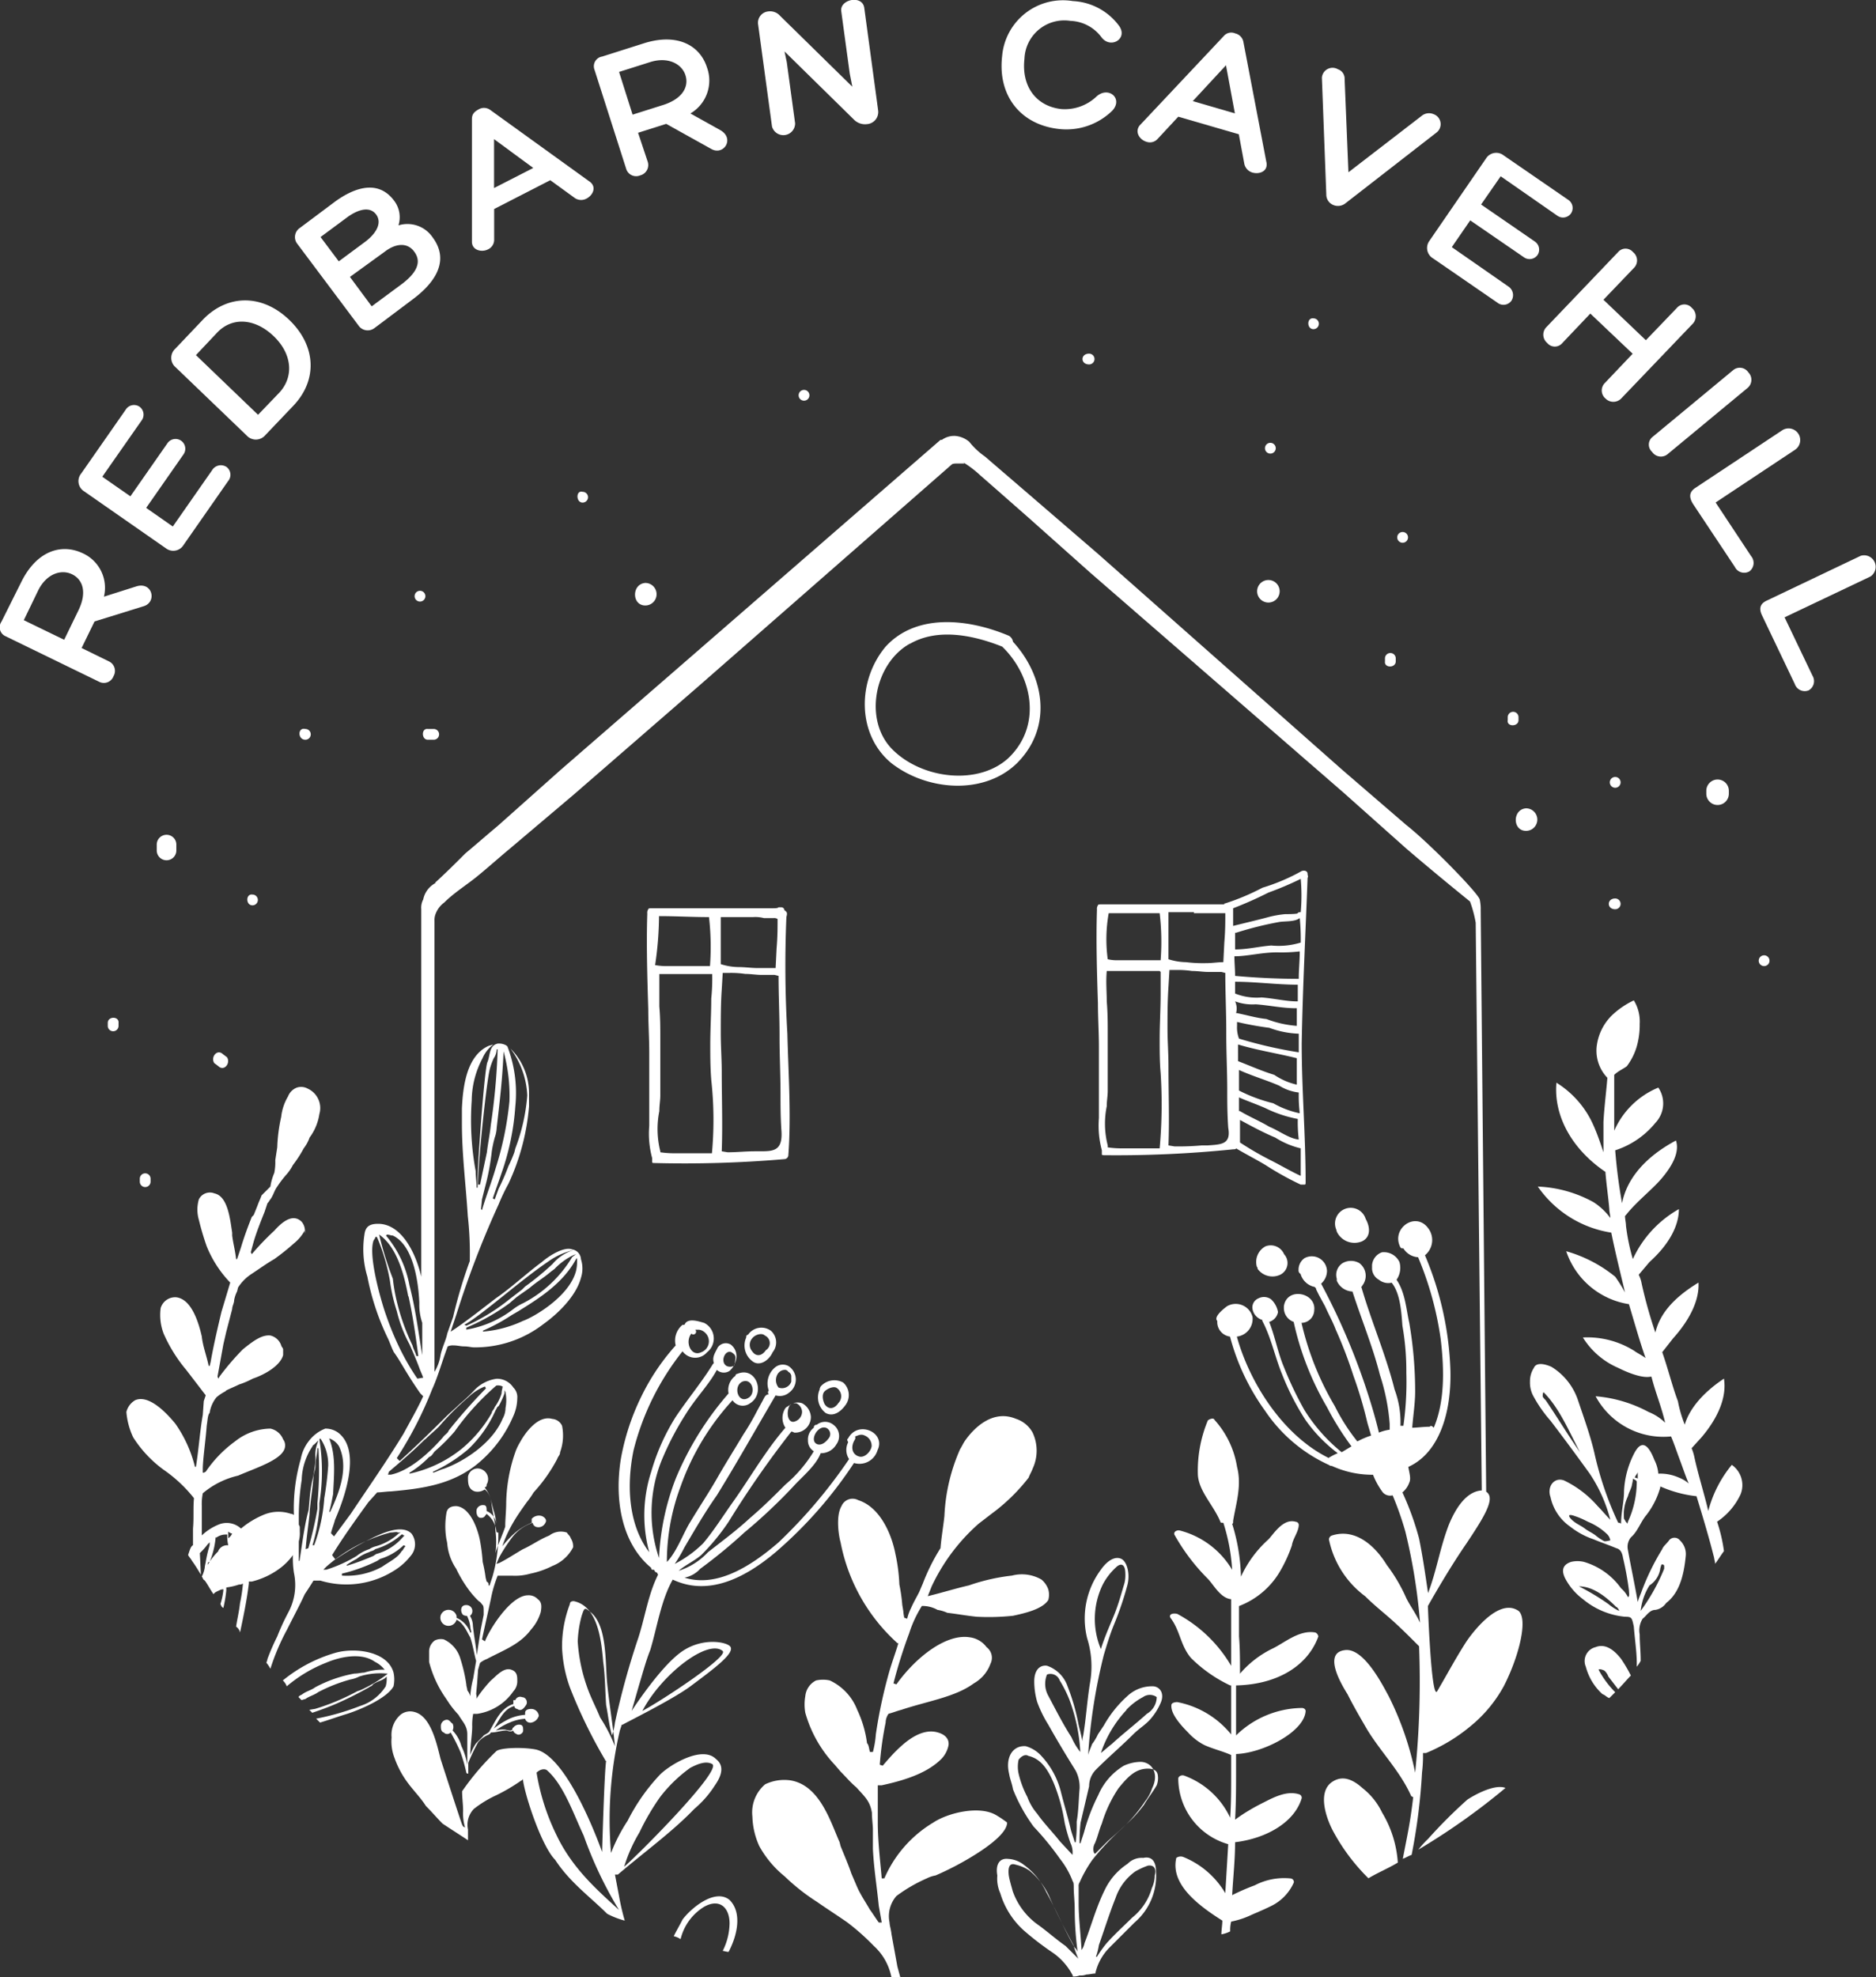 <svg xmlns="http://www.w3.org/2000/svg" viewBox="0 0 191.49 201.79"><rect x="0" y="0" width="191.49" height="201.79" fill="#333333" stroke="none"/><defs><style>.cls-1{fill:#ffffff;}</style></defs><title>redbarn-cavehill-logo</title><g id="Layer_2" data-name="Layer 2"><g id="Layer_1-2" data-name="Layer 1"><g id="redbarn-cavehill-logo"><path class="cls-1" d="M14.65,61.87l-5,1.55L8.33,66.13l2.84,1.39A1.07,1.07,0,0,1,11.59,69a1.05,1.05,0,0,1-1.42.6L.57,64.93a1,1,0,0,1-.42-1.49l2-4c1.57-3.22,4.09-4,6.25-3a3.87,3.87,0,0,1,2.21,4.45l3.31-1.05C15.56,59.33,16.06,61.45,14.65,61.87ZM8,62.3c.94-1.92.41-3.22-.7-3.72s-2.59,0-3.42,1.71l-1.45,3,4.12,2Z"/><path class="cls-1" d="M23.12,47.65a1,1,0,0,1,.16,1.45l-4.54,6.51A1.23,1.23,0,0,1,17,56L8.5,50.08a1.22,1.22,0,0,1-.21-1.76l4.54-6.51a1,1,0,0,1,1.39-.32,1,1,0,0,1,.22,1.44l-4,5.72,2.87,2,3.79-5.43A1,1,0,0,1,18.52,45a1,1,0,0,1,.19,1.4l-3.79,5.43,2.72,1.9,4-5.73A1.05,1.05,0,0,1,23.12,47.65Z"/><path class="cls-1" d="M29.53,32.65c2.75,2.65,2.91,6.15.39,8.78l-2.86,3a1.26,1.26,0,0,1-1.76.13l-7.5-7.2a1.26,1.26,0,0,1,.08-1.76l2.85-3C23.25,30,26.78,30,29.53,32.65Zm-1.59,1.66c-1.91-1.83-4.24-2-5.79-.35L20,36.24l6.34,6.09,2.19-2.28C30,38.44,29.84,36.14,27.94,34.31Z"/><path class="cls-1" d="M40.22,20.47A2.77,2.77,0,0,1,40.67,23a3.1,3.1,0,0,1,3.48,1.21c1.86,2.49.09,4.76-2,6.32l-3.9,2.93a1.14,1.14,0,0,1-1.58-.14l-6.37-8.5a1.12,1.12,0,0,1,.31-1.56l3.57-2.67C35.74,19.45,38.42,18.07,40.22,20.47Zm-7.5,3.72,1.86,2.48,2.7-2c1.09-.82,1.77-1.91,1.1-2.8-.78-1-2.21-.25-3,.35Zm3,4.07,2.22,3L41,29c1.15-.87,2.23-2.06,1.28-3.32-.73-1-1.95-.81-3,0Z"/><path class="cls-1" d="M50,11.19l10.11,7.29c.86.55.42,1.45-.25,1.79a1.15,1.15,0,0,1-1.17-.05l-2.52-1.83-5.73,2.94,0,3.12a1.07,1.07,0,0,1-.63,1c-.62.32-1.61.11-1.64-.75l0-12.53c0-.49.2-.74.67-1A1.08,1.08,0,0,1,50,11.19Zm.43,8,4-2.05-4-2.94Z"/><path class="cls-1" d="M72.6,15.2,68,12.64l-2.87.91,1,3a1.09,1.09,0,0,1-.79,1.35,1.06,1.06,0,0,1-1.41-.63L60.68,7.11a1,1,0,0,1,.79-1.34l4.25-1.35c3.41-1.08,5.73.2,6.45,2.48a3.89,3.89,0,0,1-1.7,4.68l3,1.67C75.06,14.1,73.88,15.93,72.6,15.2Zm-4.87-4.5c2-.65,2.62-1.92,2.22-3.07s-1.81-1.86-3.6-1.29l-3.16,1,1.38,4.36Z"/><path class="cls-1" d="M86.94,0c.6-.08,1.19.14,1.28.81L89.64,11.3a1.24,1.24,0,0,1-1.17,1.37,1.58,1.58,0,0,1-1.26-.42l-7.13-7,.23,1.1.85,6.23a1.2,1.2,0,0,1-2.36.32L77.39,2.54a1.16,1.16,0,0,1,1-1.37,1.36,1.36,0,0,1,1.23.44L87,8.85l-.26-1.32-.87-6.38C85.78.52,86.35.1,86.94,0Z"/><path class="cls-1" d="M114.23,2.64c.94,1.33-.89,2.39-1.8,1.16a4.13,4.13,0,0,0-3.17-1.67A4.07,4.07,0,0,0,104.57,6c-.32,2.8,1.18,4.84,3.76,5.13a4.69,4.69,0,0,0,3.55-1.24c1.22-1.17,2.8.15,1.67,1.39a6.7,6.7,0,0,1-5.49,1.88c-3.91-.45-6.23-3.41-5.77-7.42A6.23,6.23,0,0,1,109.51.11,6.24,6.24,0,0,1,114.23,2.64Z"/><path class="cls-1" d="M126.91,4.24l2.34,12.23c.26,1-.68,1.35-1.41,1.14a1.19,1.19,0,0,1-.82-.85l-.57-3.06-6.18-1.79-2.12,2.28a1.05,1.05,0,0,1-1.12.28c-.68-.19-1.25-1-.69-1.68l8.59-9.13a1,1,0,0,1,1.15-.25A1.09,1.09,0,0,1,126.91,4.24Zm-5.16,6.08,4.3,1.25-.91-4.91Z"/><path class="cls-1" d="M136.57,7.07a1,1,0,0,1,.68,1l.39,9.51,7.48-5.76a1.18,1.18,0,0,1,1.21-.17,1.08,1.08,0,0,1,.28,1.89l-9.33,7.25a1.23,1.23,0,0,1-1.21.12,1.14,1.14,0,0,1-.69-1.06l-.45-11.92A1.09,1.09,0,0,1,136.57,7.07Z"/><path class="cls-1" d="M154.27,30.7a1,1,0,0,1-1.45.17l-6.54-4.5a1.23,1.23,0,0,1-.41-1.74l5.87-8.54a1.23,1.23,0,0,1,1.76-.22l6.54,4.5a1,1,0,0,1,.33,1.39,1,1,0,0,1-1.44.23l-5.75-4-2,2.88,5.46,3.76a1,1,0,0,1,.29,1.41,1,1,0,0,1-1.4.2l-5.46-3.75-1.88,2.73,5.75,4A1.06,1.06,0,0,1,154.27,30.7Z"/><path class="cls-1" d="M172.82,33l-7.34,7.67a1.12,1.12,0,0,1-1.6,0,1.07,1.07,0,0,1-.08-1.57l2.85-3L162.33,32l-2.85,3a1,1,0,0,1-1.55,0,1.1,1.1,0,0,1-.11-1.59l7.34-7.68a1,1,0,0,1,1.53,0,1.08,1.08,0,0,1,.14,1.56l-3.16,3.3L168,34.72l3.16-3.29a1,1,0,0,1,1.54,0A1.11,1.11,0,0,1,172.82,33Z"/><path class="cls-1" d="M178.46,38a1.08,1.08,0,0,1-.08,1.59l-8.2,6.79a1.08,1.08,0,0,1-1.54-.26,1,1,0,0,1,.05-1.54l8.2-6.79A1.05,1.05,0,0,1,178.46,38Z"/><path class="cls-1" d="M173.05,49.79l8.87-5.88a1.18,1.18,0,0,1,1.29,2l-8.09,5.37,3.62,5.47a1.08,1.08,0,0,1-.16,1.55,1.06,1.06,0,0,1-1.5-.45l-4.26-6.41C172.34,50.67,172.47,50.18,173.05,49.79Z"/><path class="cls-1" d="M180.32,61.3l9.61-4.58a1.18,1.18,0,0,1,1,2.11L182.16,63,185,68.94a1.08,1.08,0,0,1-.38,1.51,1.07,1.07,0,0,1-1.42-.65l-3.32-6.95C179.49,62.07,179.69,61.6,180.32,61.3Z"/><g id="redbarn-cavehill-logo-2" data-name="redbarn-cavehill-logo"><g id="Illustration"><path class="cls-1" d="M34.17,168.69a15.1,15.1,0,0,0-5.3,2.8,1.54,1.54,0,0,1,.4.6,14.22,14.22,0,0,1,4-2.4c1.4-.6,3.6-1.1,5-.1a2.76,2.76,0,0,1,.9.7l.1.1h-.1a6.45,6.45,0,0,0-2,.3c-.3,0-.6.1-1,.1a13.58,13.58,0,0,0-4,1.4c-.4.3-.9.4-1.3.7-.1.1-.3.1-.4.3l.3.3c.1,0,.3-.1.4-.1.4-.3.9-.4,1.3-.7a16.21,16.21,0,0,1,3.3-1.3,3.18,3.18,0,0,0,.9-.3,7.06,7.06,0,0,1,2.8-.3h.1l-.1.1a13.75,13.75,0,0,1-2.7,1.6l-.3.1a23,23,0,0,1-4.3,1.8l-.6.1.3.3q1.35-.45,2.4-.9a35.83,35.83,0,0,0,3.4-1.7c.1-.1.3-.1.4-.3.4-.3,1-.4,1.3-.7l.1-.1v.1a2.77,2.77,0,0,1-.1.9,4.74,4.74,0,0,1-2.6,2,25.42,25.42,0,0,1-4.5,1.3l.4.4c1-.3,1.8-.6,2.8-.9,1.8-.6,4.1-1.7,4.7-2.8a3.3,3.3,0,0,0,0-1.4C39.57,168.49,36.17,168.09,34.17,168.69Z"/><path class="cls-1" d="M86.07,141.09a1.86,1.86,0,0,0-2.3.4c-.1.2-.1.2-.1.3a2,2,0,0,0,.6,2.4c.7.4,1.5,0,2.1-.9A1.71,1.71,0,0,0,86.07,141.09Zm-.5,2.1c-.4.6-1,.7-1.4.1-.2-.4-.3-1,0-1.3s1-.6,1.3-.3A1,1,0,0,1,85.57,143.19Z"/><path class="cls-1" d="M78.67,135.79a1.65,1.65,0,0,0-2.3.4c-.2.1-.2.1-.2.3a2,2,0,0,0,.6,2.4c.7.6,1.7,0,2.1-.9A1.58,1.58,0,0,0,78.67,135.79Zm-.5,2c-.4.6-1,.7-1.4.1a1,1,0,0,1,0-1.3c.3-.4,1-.6,1.3-.3A.85.85,0,0,1,78.17,137.79Z"/><path class="cls-1" d="M58.27,157c-.1-.3-.3-.4-.4-.6a1.94,1.94,0,0,0-1.8.3c-1,.4-1.8,1-2.7,1.4-.7.4-1.6,1-2.4,1.4l-.3.1.3-.7a16.72,16.72,0,0,1,1.3-2,4.34,4.34,0,0,1,2.1-1.5.54.54,0,0,0,.3.4.78.78,0,0,0,1-.4c.2-.3-.1-.6-.4-.7a1,1,0,0,0-1,.3v.4a6.25,6.25,0,0,0-2,1.3,11,11,0,0,0-1,1.1,13.35,13.35,0,0,1,1.1-2.4c.4-.7.9-1.4,1.4-2.1a8.65,8.65,0,0,0,.7-1,16.09,16.09,0,0,0,2.4-3.4c.1-.3.3-.4.3-.7a5,5,0,0,0,.2-2.7,1.2,1.2,0,0,0-1-.7c-1.4-.4-2.7,1.3-3.3,2.4a5.9,5.9,0,0,0-.4.8,16.55,16.55,0,0,0-1,5.3c0,.9-.1,1.7-.1,2.5-.3.9-.7,1.7-1,2.7a8.85,8.85,0,0,0,0-2.3c0-.9-.3-1.8-.4-2.8a3.29,3.29,0,0,0-.7-1.6c.2-.1.2-.1.2-.3a1.08,1.08,0,0,0-.4-1.5,1,1,0,0,0-1.5.7v.2c0,.6.1,1.1.7,1.3a1.23,1.23,0,0,0,1-.2c.6.4.7,1.4.9,2.1a7,7,0,0,1,.3,1.4,1.66,1.66,0,0,0-1-1.3c0-.3,0-.6-.3-.6a.67.67,0,0,0-.7.4c-.1.3,0,.9.4.9s.4-.2.6-.4a2.53,2.53,0,0,1,1,1.8s0,.1.2.1v.1a15.6,15.6,0,0,1-.6,4.4l-.3.9h-.1c0-.2,0-.3-.2-.4l-.1-.4a14.25,14.25,0,0,0-.3-1.6,18.1,18.1,0,0,0-.3-2.3c-.3-1.4-1.1-3.3-2.4-3.4-.4,0-.9.1-1,.7a8,8,0,0,0,0,2.7,3.54,3.54,0,0,1,.1.6,5.42,5.42,0,0,0,.9,2.4,12.78,12.78,0,0,0,1.4,2.3,9,9,0,0,0,.9,1c.2.1.3.3.4.4s.1.4.1.6v.4l-.3,1.5-.4,2.6c-.1-1-.3-2-.4-3a1.93,1.93,0,0,0-.3-1,.61.61,0,0,0-.4-1.1c-.6,0-.6.7-.3,1a.76.76,0,0,0,.4.1A3.54,3.54,0,0,1,48,166c0,.2.1.4.1.6H48a2.59,2.59,0,0,0-1.4-1.5v-.2a.85.85,0,0,0-1.6-.1.83.83,0,0,0,.6,1.1.85.85,0,0,0,1-.6c.7.3,1.1,1.3,1.4,1.8.3.9.4,1.7.6,2.4l-.3,1.8a9.66,9.66,0,0,0-.3,1.8,1.55,1.55,0,0,0-.3-.6c0-.2-.1-.4-.1-.6a15.79,15.79,0,0,0-.6-2.6,3.12,3.12,0,0,0-1.7-2,1.41,1.41,0,0,0-.9.1,1.38,1.38,0,0,0-.6,1.1v1.1a11.4,11.4,0,0,0,1.7,3.7l.4.6a10.63,10.63,0,0,0,.9,1.1c.4.7.9,1.1.9,2v3.1a7,7,0,0,0-.6-1.9,3.67,3.67,0,0,0-.9-1.6.82.82,0,0,0,0-.7c-.2-.1-.3-.4-.6-.4a.65.65,0,0,0-.6.6c0,.3,0,.6.3.7a.47.47,0,0,0,.7,0,18.65,18.65,0,0,1,1,2,16.55,16.55,0,0,1,.6,2.1s0,.1.2.1v-1.1a20,20,0,0,1,1-2.1,2.76,2.76,0,0,1,.9-.7c.2-.1.3-.1.4-.3.6,0,1-.2,1.6-.2.1,0,.4.2.7,0,0,.2.2.3.4.4s.6-.1.6-.4,0-.6-.4-.6a.71.71,0,0,0-.6.3s-.1,0-.1.2a.35.35,0,0,1-.2.1c-.2,0-.5-.1-.6-.1a2.77,2.77,0,0,0-.9.1,6.38,6.38,0,0,1,1.4-.8,4.71,4.71,0,0,1,1.6-.4.55.55,0,0,0,.6.4,1,1,0,0,0,.8-.7.77.77,0,0,0-.8-.7c-.3,0-.6.1-.6.4v.2a4.71,4.71,0,0,0-1.6.4,8.64,8.64,0,0,0-1.6,1c.6-.9,1-2,2.1-2.3a.32.32,0,0,0,.3.3c.4.3.7-.1.9-.4s0-.8-.4-.8a.52.52,0,0,0-.7.3h-.2v.4c-1.3.4-1.8,1.7-2.4,2.7-.1.3-.6.4-.7.6l-.7.7a4.49,4.49,0,0,0-.6,1.2c0-1,.2-2.1.2-2.9a6,6,0,0,1,.1-1.3h.4a5.44,5.44,0,0,0,3.7-2.3,1.5,1.5,0,0,0,.4-1.1c0-.4,0-.9-.6-1.1-.8-.3-1.6.7-2.1,1.1a13.93,13.93,0,0,0-1.5,1.9c.1-.2,0-.5,0-.6v.1l.1-1.1.1-1.4.2-.7a2.51,2.51,0,0,1,.7-.4c1.7-.9,3.4-1.5,4.5-3a4.6,4.6,0,0,0,1-1.8c.1-.6.1-1-.3-1.3a1.28,1.28,0,0,0-1-.4c-1.8,0-4,3.6-4.4,4.7l-.3-.2c.3-1.4.6-2.7.9-4.1a12.71,12.71,0,0,1,.7-2.4h1.5a5.54,5.54,0,0,0,1.8-.2,9.05,9.05,0,0,0,2.3-.8,4,4,0,0,0,2.1-1.9A1.49,1.49,0,0,0,58.27,157Zm28.3-10.2c-.2.1,0,.3,0,.4a1.69,1.69,0,0,0,.1,1.7,51.71,51.71,0,0,1-7.2,8.5c-3,2.6-6.4,4.6-9.6,3.6a2.89,2.89,0,0,0,1.6-.9,51.94,51.94,0,0,0,4.5-3.7,54.72,54.72,0,0,0,5-4.7c.9-1,2.3-2.1,2.8-3.4a1.8,1.8,0,0,0,1.6-.9,1.43,1.43,0,0,0-.3-2,1.35,1.35,0,0,0-1.7,0,.27.27,0,0,0-.3.3,1.49,1.49,0,0,0-.6,1.3,1.25,1.25,0,0,0,.6,1.1,13.73,13.73,0,0,1-2.9,3.4c-1.1,1.1-2.3,2.3-3.6,3.4-1.4,1.3-2.9,2.4-4.3,3.5a7,7,0,0,1-3,1.9c.7-.6,1.6-1,2.3-1.6a22,22,0,0,0,2.8-3.4,100.33,100.33,0,0,1,6.4-9.2c.1,0,.1,0,.3.1a1.6,1.6,0,0,0,1.7-1.6,1.69,1.69,0,0,0-.9-1.4,1.39,1.39,0,0,0-.9,0h.3a1,1,0,0,1,.6.9,1.06,1.06,0,0,1-.9,1c-.6,0-.7-1-.4-1.6,0-.1.1-.1.2-.2-.2.1-.3.2-.5.3l-.1.1a1.82,1.82,0,0,0,0,2c-2,2.3-3.6,5.1-5.3,7.5-1,1.4-2,3-3.1,4.3a11.93,11.93,0,0,1-2.9,2.1,15.05,15.05,0,0,0,1-1.7c1-1.7,2.1-3.6,3.3-5.3,2.1-3.4,4-6.8,6-10.2a1.49,1.49,0,0,0,1.4-.3,1.64,1.64,0,0,0-.1-2.7,1.23,1.23,0,0,0-1.3.1,2.12,2.12,0,0,0-.7,2.4.3.3,0,0,0,0,.4c-.3,0-.4.2-.6.6l-.6,1.1a25.5,25.5,0,0,1-1.4,2.4c-.9,1.5-1.9,3.1-2.7,4.5s-1.8,2.9-2.7,4.4c-.7,1.1-1.4,3.1-2.4,4.1a21.91,21.91,0,0,1,1.4-7.7,25.58,25.58,0,0,1,5.3-8.8,1.26,1.26,0,0,0,1.8.3c1.6-1,.6-3.8-1.3-3a.2.2,0,0,0-.2.2,1.78,1.78,0,0,0-.7,1.8,31.6,31.6,0,0,0-5.4,8.7,25.5,25.5,0,0,0-1.7,8.1,14.39,14.39,0,0,1,.2-9.8,29.6,29.6,0,0,1,2.6-5c1-1.6,2.3-2.9,3.1-4.4a1.06,1.06,0,0,0,1.3.1,2.1,2.1,0,0,0,.7-1.4,1.47,1.47,0,0,0-.6-1.3,1,1,0,0,0-1.3.3c-.3.6-.6,1-.4,1.6l-.1.1c-1.1,1.8-2.6,3.6-3.8,5.4a21.76,21.76,0,0,0-2.5,5.6,14.37,14.37,0,0,0-.2,8.2c-2-2.6-2.4-6.5-1.6-10.4a26.6,26.6,0,0,1,5-10.1,1.59,1.59,0,0,0,2.5.1,1.78,1.78,0,0,0-.3-3c-.4-.1-1.7-.6-2,.2h-.2a2.06,2.06,0,0,0-.7,2.1,22.5,22.5,0,0,0-3.5,5.2,24,24,0,0,0-2.1,6.4c-.7,4.4.2,8.7,3.1,11.1,0,.2.1.2.3.2l.1.2.2.1.1.2c-1,2-1.3,4.2-2,6.4a79.35,79.35,0,0,0-2.4,8.7,6.11,6.11,0,0,1-.3,1.3c-.3-1-.4-2.1-.6-3.1-.1-1.4-.1-3-.3-4.4-.2-2.4-.6-5.7-3-6.2-.1,0-.4,0-.4.3a12.1,12.1,0,0,0-.8,4.4,13.57,13.57,0,0,0,.8,4.1,50.82,50.82,0,0,0,3.6,7.4.1.1,0,0,0,.1.1c-.19,1.25-.41,9.3-.41,9.3s-3.44-9.9-6.86-10.48c-1.37-.24-3.5-.16-3.93.18a26.07,26.07,0,0,0-3.5,4.1c0,.7.1,1.3.1,2a5,5,0,0,0,.2,1.7c-.2-.1-.2-.1-.3-.3s-2.2-6.7-2.2-6.7c-.4-1.6-1-4.4-2.7-4.8a1.57,1.57,0,0,0-1.4.3,2.74,2.74,0,0,0-.9,2.3,4.66,4.66,0,0,0,.3,2.1,9.55,9.55,0,0,0,1.4,2.6c.6.8,1.3,1.5,1.8,2.3.6.6,1.2,1.3,1.7,1.8.9.6,1.7,1.1,2.6,1.7v-1.1a2.32,2.32,0,0,1,.6-2.1,11.46,11.46,0,0,1,2.3-1.4,18.84,18.84,0,0,0,2.4-1.4c.1-.1.3-.1.3-.3.1,1.4,1.86,6.85,3.3,8.3,1.5,2.3,3.6,3.8,5.3,5.5a8.27,8.27,0,0,0,1.8.7,24.37,24.37,0,0,1-.6-2.6l-.4-2.1h.3c2.7-2.3,5.6-4.4,7.8-6.7a10.5,10.5,0,0,0,2.1-2.4c.7-1,1-2,.1-2.7-1.4-1.4-4.7.6-5.7,1.6a19.83,19.83,0,0,0-3.3,4.7,17.1,17.1,0,0,0-1.7,3.3,40.18,40.18,0,0,1,.9-12.5l.2-.6h.1c.1-.1,5.08-2.55,6.9-3.91,2.43-1.81,4.61-3.42,4.06-4.07-.38-.46-2.75-.93-4.84.46s-4.82,5.52-5.22,6.12c.3-1,.6-2.1.9-3.1s.6-2.1,1-3.1c.7-2.3,1.1-5.1,2.3-7.2,3.6,1.7,7.3-.1,10.5-2.8a43.49,43.49,0,0,0,8-9.1,1.92,1.92,0,0,0,2.4-1.3C90.47,146.19,87.57,144.89,86.57,146.79Zm-2.1-1a.68.68,0,0,1,.1,1c-.3.4-.7.7-1.1.6C82.47,147.09,83.57,145.19,84.47,145.79Zm-5-5.7a.85.85,0,0,1,.6-.3.4.4,0,0,1,.4.2.54.54,0,0,1,.3.4v.6a1,1,0,0,1-1.3.6A1.2,1.2,0,0,1,79.47,140.09Zm-3.7.9c1-.4,1.4,1.1.7,1.6C75.37,143.39,74.77,141.49,75.77,141Zm-1.1-3c.3.2.4.3.4.6a5.64,5.64,0,0,1-.1.7l-.1.1a.85.85,0,0,1-.7,0C73.47,139,74,137.69,74.67,138Zm-4.1-1.9a.28.28,0,0,0,.4-.4h.4a1.1,1.1,0,0,1,.6.3,1.19,1.19,0,0,1-.4,2C70.57,138.49,69.87,137,70.57,136.09ZM65.27,187a24.39,24.39,0,0,1,2.1-3.6,14.62,14.62,0,0,1,3.1-3c.6-.3,1.54-.77,2.24-.37,1,.7-8,9.67-9,10.47A15.76,15.76,0,0,1,65.27,187Zm-2.1,7.9c-2.3-2.1-4.8-4.3-6.4-7.7a22.61,22.61,0,0,1-2-6.3c.4-.4.89-.42,1.09-.22,1.7,1.5,2.71,4.52,3.71,6.62A41,41,0,0,0,63.17,194.89Zm-1.9-19.6c-.4-1-1-2.1-1.4-3.3a17.12,17.12,0,0,1-.9-4.5,11.71,11.71,0,0,1,.4-2.6c.3-.9.3-.9,1-.3,1.6,1.4,1.4,5,1.6,7.1s.6,4.4.8,6.5A16.11,16.11,0,0,0,61.27,175.29Zm12.5-6.8c.62.55-6.3,5.1-8.2,6.1C67.51,170.88,72.27,167.2,73.77,168.49Zm13.8-19.9c-.7-.3-.7-1.1-.3-1.7,0-.1.1-.1,0-.3.3-.1.6-.3,1-.1a1.13,1.13,0,0,1,.7,1.1C88.87,148.19,88.17,148.89,87.57,148.59Z"/><path class="cls-1" d="M69.67,195.89c-.3.6-.6,1.1-.9,1.7a2.12,2.12,0,0,1,.7.3h0a5.34,5.34,0,0,1,2.4-3.3c1.6-.9,2.6.1,2.6,1.7a6.44,6.44,0,0,1-.7,2.8c.1,0,.4.1.6.1.9-1.7,1.4-4,.1-5.3C73,192.69,70.57,194.69,69.67,195.89Z"/><path class="cls-1" d="M139,126.69c.9-.4.9-1.4.4-2.3a1.6,1.6,0,1,0-3,1.1,1,1,0,0,0,.1.3A2,2,0,0,0,139,126.69Z"/><path class="cls-1" d="M129.17,127.19a1.81,1.81,0,0,0-.9,2c0,.1.1.1.1.3a1.87,1.87,0,0,0,2.3.6,1.33,1.33,0,0,0,.4-2.1A1.48,1.48,0,0,0,129.17,127.19Z"/><path class="cls-1" d="M155,164.39c-1.9-1.3-4.4,1.8-5.3,3.1-1.1,1.7-2,3.4-3,5.1-.6,1-.95-8.69-.95-8.69s1.95-3.51,3.95-6.41c1.8-2.7,3-4.62,2-5.26l-.56-59.34a4.48,4.48,0,0,0-.1-1.1c-.2-.7-5.2-5.8-7.5-7.6l-6.5-5.6-25-22.1-6.5-5.6-5-4.3a7.52,7.52,0,0,1-1.6-1.5,2.51,2.51,0,0,0-1.4-.6,2.12,2.12,0,0,0-1.4.4H96l-25.9,22.5-12.9,11.2-6.4,5.7c-1.2,1-2.1,1.8-3.3,2.8-1,1-2,2-3.1,3h.1a2.44,2.44,0,0,0-1.3,1.7,1.8,1.8,0,0,0-.2,1v37.5c-.6-2.6-2.1-5.4-4.4-5.4-.9,0-1.3.3-1.4,1.1a9.7,9.7,0,0,0,.3,4.3,25.56,25.56,0,0,0,2,6.1c.3.6.4,1,.7,1.6.3.4.6.9.9,1.4.6,1,1.1,1.8,1.8,2.8l.1.1.2.2c-.6,1.3-1.3,2.5-2,3.8-1.7,2.8-3.6,5.5-5.4,8.2l-1.7,2.3-.3-.3v-.1c.1-.4.3-.9.4-1.3,1-2.3,2.7-7.1.3-8.9a2.2,2.2,0,0,0-1.3-.4,3.86,3.86,0,0,0-1.7,1.3,4.17,4.17,0,0,0-.8,1.8,18.2,18.2,0,0,0-.7,5.7c-.1,0-.1-.1-.3-.1a3.9,3.9,0,0,0-2.8.1,8.84,8.84,0,0,0-2.3,1.4,2.14,2.14,0,0,0-2.3-.4,5.45,5.45,0,0,0-1.7,1.1v-3a5.7,5.7,0,0,1,.1-1.3,8.55,8.55,0,0,1,3.6-1.8c2.1-.9,4.7-1.7,4.8-3a1,1,0,0,0-.2-.7,1.79,1.79,0,0,0-1.3-1.1,5.9,5.9,0,0,0-3.6,1.3,12.44,12.44,0,0,0-3,3.1l-.2.1h-.1v-.4c0-.9.3-3,.4-4.4.1-.6.1-1.1.3-1.3a3.29,3.29,0,0,1,.7-1.6,4.7,4.7,0,0,1,.9-.6l.1-.1c.4-.2.9-.4,1.3-.6a8.43,8.43,0,0,0,1.4-.6c1.2-.4,2.8-1.3,3.1-2.4v-.6c0-.1-.2-.3-.2-.4a1.54,1.54,0,0,0-1.1-1c-.9-.1-1.8.6-2.8,1.4a26,26,0,0,0-2.4,2.8l-.1.2-.1-.2.6-3.3.3-1.3.6-2.3c0-.3.2-.6.2-.9a3.18,3.18,0,0,1,.3-.9l.1-.4a4.67,4.67,0,0,1,1.4-1.4l.3-.2c.6-.4,1.3-.9,2-1.3a23.27,23.27,0,0,0,2-1.6,4.49,4.49,0,0,0,1.1-1.3v.3a1.45,1.45,0,0,0-.3-1.2c-.9-.9-2,0-2.8.9a27.59,27.59,0,0,0-2.3,2.4l-.1-.2.3-1.1c.3-1,.7-2,1.1-3l.3-.9c.2-.2.2-.3.3-.4.3-.4.4-.9.7-1.3a11.32,11.32,0,0,1,1-1.3,4.7,4.7,0,0,0,.6-.9h0a12,12,0,0,0,1.1-1.7,3.88,3.88,0,0,0,.6-1.1,5.37,5.37,0,0,0,1-2.4,2.18,2.18,0,0,0-1.2-2.6,1.38,1.38,0,0,0-1.1-.1,1.57,1.57,0,0,0-.9.9,5.22,5.22,0,0,0-.7,2.1,16.45,16.45,0,0,0-.4,3.1l-.2,1.3a5.7,5.7,0,0,1-.1,1.3,5.73,5.73,0,0,0-.4,1.4l-.9.9c-.1.3-.3.7-.4,1l-.4,1-.2.2c-.4,1-.8,2.1-1.1,3.1l-.4,1.2h-.1c-.1-.9-.3-1.6-.4-2.4v-.3c-.2-1.2-.4-3.7-1.8-4a1.26,1.26,0,0,0-1.6.6,3.73,3.73,0,0,0,0,2.1,27.59,27.59,0,0,0,.8,2.7,11.62,11.62,0,0,0,2.4,3.7l-.9,3c-.4,1.7-.8,3.4-1.1,5.1l-.1.4h-.1c-.2-1-.6-2-.7-3-.3-1.3-1-3.8-2.6-4a1.54,1.54,0,0,0-1.6,1.1,5.34,5.34,0,0,0,.3,2.6,15.39,15.39,0,0,0,2.3,3.7c.7.9,1.3,1.7,2,2.6l-.2.6-.1,1.4c-.3,1.7-.4,3.4-.7,5.3h-.1a13.13,13.13,0,0,0-2-4.4c-.9-1.1-2.7-3-4.1-2.4a1.93,1.93,0,0,0-.9,1.2,7.43,7.43,0,0,0,.7,2.6,12.19,12.19,0,0,0,3.1,3.3,14.25,14.25,0,0,1,3.1,2.9c-.1,1,0,2-.1,3.1v1.7c-.2.1-.3.4-.4.7l-.1.3c.1.2.3.4.4.6.3.4.6.9.9,1.4v-.1l-.1-2.1a6.47,6.47,0,0,0,.8-.9l.2-.2v.3a13.64,13.64,0,0,0-.4,1.7c0,.1-.1.4-.1.6a3.18,3.18,0,0,1-.3.9c.1.1.1.3.3.4.3.4.6,1,.9,1.4.1-.2.4-.3.6-.4s.3-.1.4-.1v.1a7,7,0,0,1-.3,1.4c.1.2.1.3.3.4a13.49,13.49,0,0,0,.3-1.8V162a6.11,6.11,0,0,0,1.3-.3.6.6,0,0,0,.4-.1,16.21,16.21,0,0,1-.3,2c-.1.9-.3,1.7-.4,2.4a.92.92,0,0,1,.4.6c.3-1.4.7-3.3.9-5v-.2h.3a8,8,0,0,0,2.8-1.3,6.2,6.2,0,0,0,1.4-1.4,9.72,9.72,0,0,0,.1,1.8,5.89,5.89,0,0,1-.6,4.1,23.48,23.48,0,0,0-1.1,2.4,22.88,22.88,0,0,0-1,2.3c0,.1-.1.3-.1.4a3.11,3.11,0,0,1,.4.6,22.85,22.85,0,0,1,1.7-4c.7-1.4,1.4-2.7,1.8-3.6.6-.9.9-1.4.9-1.4h.7a9.11,9.11,0,0,0,7.5-1,6.3,6.3,0,0,0,1.7-1.5,1.81,1.81,0,0,0,.1-2.3c-1-1-3.1,0-4.3.6a30.11,30.11,0,0,0-3.4,2h-.1l-.3-.4c1.1-1.8,2.4-3.6,3.7-5.4l.9-1c.4,0,1-.1,1.4-.1,3.3-.3,6.7-.7,9.5-3.4a12.68,12.68,0,0,0,3-4.3,4.54,4.54,0,0,0,.4-1.8,1.37,1.37,0,0,0-.4-1.1,2,2,0,0,0-1.7-.9,3.85,3.85,0,0,0-2.4,1.3,17.88,17.88,0,0,1-1.4,1.3c-.4.4-1,.9-1.4,1.3-1.9,1.9-3.7,3.6-4.6,4.4l-.1.1-.3-.3a38.62,38.62,0,0,0,3.6-7c.6-1.3,1-2.8,1.6-4.4a1.27,1.27,0,0,1,.6-.1c.4,0,.7.1,1.1.1s.7.1,1,.1a11.39,11.39,0,0,0,7.1-2.4c1.4-1,3.3-2.8,3.8-4.7a3.08,3.08,0,0,0,0-1.9,1.07,1.07,0,0,0-.9-1c-.8-.3-2.3.6-3.1,1.3-1.5,1.1-3.1,2.6-4.7,3.7-1.3,1-2.7,2.1-4,3l-.6.4.6-1.8a96.91,96.91,0,0,1,4.3-11.2,20,20,0,0,1,1-2.1,23.08,23.08,0,0,0,2.1-7.9v-1.4a6.42,6.42,0,0,0-1.9-4.5,8.6,8.6,0,0,1,1.72,4.79,19.21,19.21,0,0,1-1.22,5.41l-.1.4a14.67,14.67,0,0,1-.6,1.4,22.88,22.88,0,0,1-1,2.3l-.4,1.1-.2-.1c.3-.9.6-1.7.9-2.6a25.7,25.7,0,0,0,1.4-6.8,13.33,13.33,0,0,0-.8-6.1l-.1-.1a1.49,1.49,0,0,0-.9-.2h0c-.9.2-.75,1.2-1.05,1.9s-1,10.3-1,11.9v.9h-.1c0-.6-.1-1.1-.1-1.7a28.78,28.78,0,0,1-.4-7.2,9.41,9.41,0,0,1,1.1-4.3,3.39,3.39,0,0,1,1.1-1.4c-.1,0-.3.1-.4.1-2.4,1-2.7,4.4-2.8,6.4v1.6c0,3.1.4,6.2.6,9.4a33.9,33.9,0,0,1,.2,4.6,49.29,49.29,0,0,0-1.7,5.7l-.6,1.7c-.1.6-.6,1.6-.7,2.3a4.63,4.63,0,0,1-.6,1.6V94a1.7,1.7,0,0,1,.1-.7,2.55,2.55,0,0,1,.9-1.2c1-1,2.3-1.8,3.4-2.7s2.1-1.8,3.3-2.8l6.5-5.5,12.9-11.2,25.7-22.5c.1-.1.4-.1.6-.1h.7l-.1-.1a10.92,10.92,0,0,1,1.7,1.3l1.6,1.4,3.3,2.9,6.4,5.7,12.9,11.2,12.9,11.2,6.4,5.7c2.1,1.8,4.4,3.7,6.5,5.4a12.55,12.55,0,0,1,.58,2.16l.62,57.94c-1.7.1-2.8,2.1-3.4,3.6-.9,2.4-1.18,4.48-2.08,6.88-.3-2-.52-3.58-.92-5.58a29.56,29.56,0,0,0-1.7-4.7,2.29,2.29,0,0,0,.7-1c.2-.4,0-1-.1-1.6,3.1-1.4,4.4-5.4,4.3-9.8a32.66,32.66,0,0,0-2.6-11.8,2,2,0,0,0,.3-2.8c-1.3-1.7-3.8.1-2.8,2,.1.1.1.1.3.1a1.89,1.89,0,0,0,1.5.9,33.55,33.55,0,0,1,2.3,8.3c.4,3.3.4,6.5-.7,9.1-.1-.1-.3-.3-.4-.1-.7,0-1.3.1-1.8.1.1-1.3.3-2.5.3-3.7a41.36,41.36,0,0,0-.6-7c-.3-1.3-.4-3.1-1.3-4.4a2.13,2.13,0,0,0,.3-1.8,1.75,1.75,0,0,0-1.8-1,1.52,1.52,0,0,0-1,1.3v.4a1.36,1.36,0,0,0,.7,1.1,1.52,1.52,0,0,0,1.3.3c.9,1.1,1,3.1,1.1,4.4a26.65,26.65,0,0,1,.4,4.8,32,32,0,0,1-.3,5.4h-.3a9.58,9.58,0,0,0-.6-3.7c-.9-3.6-2.4-7-3.4-10.5a.1.1,0,0,0,.1-.1,1.61,1.61,0,0,0-.3-2.3,1.71,1.71,0,0,0-1.7,0,1.42,1.42,0,0,0-.6,1.6v.2a1.82,1.82,0,0,0,1.6,1.1c.9,2.8,2.1,5.7,2.8,8.5a21.12,21.12,0,0,1,1,5v.6a4.51,4.51,0,0,0-1.1.3c-.4-1.7-.9-3.3-1.4-4.8a68,68,0,0,0-4.5-10.4,1.76,1.76,0,0,0,.6-1.3,1.55,1.55,0,0,0-2.3-1.3,1.43,1.43,0,0,0-.6,1.2.4.4,0,0,0,.2.4,1.89,1.89,0,0,0,1.3,1.3.32.32,0,0,1,.3.3l.3.6.6,1.1c.4.9.8,1.6,1.1,2.4a45.24,45.24,0,0,1,1.8,4.7,41.86,41.86,0,0,1,1.4,4.7c.1.4.3,1,.4,1.4a8.43,8.43,0,0,0-1.4.6,19.89,19.89,0,0,1-2.3-3.6,29.68,29.68,0,0,1-3.4-8.5,1.32,1.32,0,0,0,1.3-1.3c.2-1.8-2.8-2.4-3.1-.4v.2a1.5,1.5,0,0,0,1,1.4,29.74,29.74,0,0,0,3.4,8.7,29.18,29.18,0,0,0,2.5,4l-1,.6a17.28,17.28,0,0,1-3.8-4.3,35.48,35.48,0,0,1-2.1-4.4c-.6-1.4-.9-3.1-1.5-4.6a1.3,1.3,0,0,0,.9-1,2.33,2.33,0,0,0-.7-1.3,1.23,1.23,0,0,0-1.3-.1,1,1,0,0,0-.6,1.1,1.42,1.42,0,0,0,1,1.1v.1c.9,1.7,1.3,3.7,2,5.4a26.11,26.11,0,0,0,2.4,4.7,15.18,15.18,0,0,0,3.3,3.4,5.94,5.94,0,0,0-.8.4.1.1,0,0,0-.1.1c-4.7-2.3-8.1-7.7-9.4-12.4a1.82,1.82,0,0,0,1.6-2,1.77,1.77,0,0,0-2.6-1.1c-.4.3-1.4,1.1-1,1.5v.2a1.5,1.5,0,0,0,1.3,1.4,22.9,22.9,0,0,0,3.6,7.6,15.65,15.65,0,0,0,6.5,5.5.44.44,0,0,0,.3.1,9.9,9.9,0,0,0,4.2.9,7.68,7.68,0,0,0,1,1.8,1,1,0,0,0,1,.3,31.92,31.92,0,0,1,1.3,3.7,58.57,58.57,0,0,1,1.4,8.2l.1,1.1c-.4-.9-1-1.7-1.4-2.5a16.83,16.83,0,0,0-2-3.4c-1.1-1.8-3.1-3.8-5.6-3a.45.45,0,0,0-.3.4,9.62,9.62,0,0,0,3.7,5.8c.9.9,1.8,1.6,2.7,2.4s1.8,1.7,2.7,2.6l.1.1a92.22,92.22,0,0,1-.4,12.9,31.2,31.2,0,0,0-2.7-7.8c-.7-1.3-2.6-5-4.5-4.7-2.3.3-.2,3.7.3,4.5.6,1.2,1.3,2.4,2,3.6,1.4,2.3,3.4,4.3,4.5,6.8l.2.1c-.3,2.6-.56,3.69-1.06,6.29.3-.1.6-.3.9-.4a60.14,60.14,0,0,0,1.06-8.39,14.08,14.08,0,0,0,.1-2h.3a17.36,17.36,0,0,0,4.5-2.7,13.86,13.86,0,0,0,3.45-4.13C155.05,169.05,156,165.21,155,164.39Zm-113.3-32.1c.4,1.8.7,3.8,1,6.1h-.2c-.1-.4-.3-.7-.4-1.1a22.18,22.18,0,0,1-1.6-4.5,18.46,18.46,0,0,1-.4-2.3,33.59,33.59,0,0,1-1.4-4.5C40.57,127.29,41.27,130.19,41.67,132.29Zm.9,8.4a24.79,24.79,0,0,1-1.8-3.1,30.68,30.68,0,0,1-1.4-3.4c-.4-1.1-1.8-5.8-1.3-7.5,0-.1.2-.3.2-.4l.1-.1.1.1a20.43,20.43,0,0,1,1.3,4.4,17.29,17.29,0,0,0,.7,3.1,14,14,0,0,0,1.3,3.4c.4.9.7,1.6,1,2.4.1.3.3.7.4,1Zm.5-2.4c-.4-2.4-.7-4.8-1.3-7.1a11,11,0,0,0-2.4-5.1l.1-.1c.2,0,.4.1.6.1,2.1,1,2.6,4.7,2.7,6.8v.3a5.66,5.66,0,0,0,.3,1.8Zm-20.8,20a6.73,6.73,0,0,0-1.1,1.4c0-.1,0-.3.2-.3A8.4,8.4,0,0,0,22,157v-.1h.1a1.61,1.61,0,0,1,.9-.3h.2v.1a3.75,3.75,0,0,0,.1,1A1,1,0,0,0,22.27,158.29Zm1-1.3v-.7l.1.1c.1,0,.1.1.3.1A1.13,1.13,0,0,1,23.27,157Zm7.3,2.3h-.1v-2a3.08,3.08,0,0,0,.1-1v-.4c0-.1,0-.1-.1-.3v-1a24.87,24.87,0,0,1,.3-3.6v-.1a6.5,6.5,0,0,1,1.1-3.3c0-.1.1-.1.3-.3l.3-.3-.1.3a3.18,3.18,0,0,0-.2,1.4v.3a13.8,13.8,0,0,1-.3,2,13.8,13.8,0,0,0-.3,2l-.1,1.1C31.07,155.69,30.87,157.39,30.57,159.29Zm.9-1.3-.3.1c.1-1.3.3-2.6.4-3.6v-.1c.1-1.3.3-2.4.4-3.7,0-.3.2-.7.2-1.1,0-.6.2-1.3.2-1.8h.1a35.12,35.12,0,0,1-.1,5.6v.6A37,37,0,0,1,31.47,158Zm.6-.3h-.2a18.35,18.35,0,0,0,.7-3.7v-.6a20.23,20.23,0,0,0,0-6.5l.1-.1a4.79,4.79,0,0,1,.8,2.8,33.1,33.1,0,0,1-.4,3.3A17.15,17.15,0,0,1,32.07,157.69Zm8.9.6c-.4.7-1.3,1.1-2,1.6a7.47,7.47,0,0,1-4.1.9v-.2a16.86,16.86,0,0,0,3.6-1.3l.3-.2a5.85,5.85,0,0,0,2.4-1.4l.2.1C41.17,158,41.17,158.19,41,158.29Zm0-1.7h.1s0,.1.2.1l-.2.2a5.45,5.45,0,0,1-2.7,1.7l-.3.2a26.4,26.4,0,0,1-2.7,1v-.1a8.79,8.79,0,0,1,1-.6,4.15,4.15,0,0,1,1.3-.7c.1-.1.4-.1.6-.3A7,7,0,0,0,41,156.59Zm-1.1-.2c.3,0,.6-.1.7,0h.3l-.2.1a5.76,5.76,0,0,1-2.3,1.3,2.12,2.12,0,0,0-.7.3,4.15,4.15,0,0,0-1.3.7,14.15,14.15,0,0,1-3.1,1.4H33l.3-.3A16.12,16.12,0,0,1,39.87,156.39Zm-6.3-2.1c.2-.7.3-1.3.4-1.8.1-2.1.3-3.9-.4-5.7a1.89,1.89,0,0,1,1,.8c1,2.1.1,4.6-.9,6.7Zm17.9-12.5c0,.2.1.2.1.3a4.22,4.22,0,0,1,0,1.6,2.28,2.28,0,0,1-.3,1.1c-1,2.4-3.8,4.3-6,5.1-.4.1-.7.3-1.1.4v-.1a15.63,15.63,0,0,0,3.6-2.3,12.35,12.35,0,0,0,2.8-4c.1-.1.1-.3.3-.4a8.1,8.1,0,0,0,.6-1.3Zm-.8-.4a1.08,1.08,0,0,1,.6.1c0,.2-.1.4-.1.7a4.58,4.58,0,0,1-.7,1.4c-.1.3-.3.4-.3.6a13.39,13.39,0,0,1-3,3.6,12.75,12.75,0,0,1-5.4,2.6v-.1a10,10,0,0,0,2-1.6c.3-.1.4-.4.6-.6a18.88,18.88,0,0,0,2-2A26.21,26.21,0,0,1,50.67,141.39Zm-7.3,5.5c.4-.4,1-.9,1.4-1.3a28.21,28.21,0,0,1,3-3,5,5,0,0,1,1.7-1.1l.1.2a55.24,55.24,0,0,0-3.8,4.3c-.1.3-.4.4-.6.7-1.4,1.6-3.4,3.4-5.3,3.8h-.3l.1-.3C40.87,149.19,42.17,148.09,43.37,146.89Zm15.5-18.3a4.1,4.1,0,0,1-.1,1.1c-.7,2.7-4.5,4.8-5.4,5.1a11.9,11.9,0,0,1-4.1,1.1v-.1a18.44,18.44,0,0,0,2.8-1.5c.3-.2.7-.4,1-.6,2.1-1.3,4.4-2.8,5.7-5.2l.1-.1Zm-.1-.6-.4.3a12.53,12.53,0,0,1-5,4.7,5.3,5.3,0,0,0-1,.6,10.73,10.73,0,0,1-4.8,2.1v-.2A21.56,21.56,0,0,0,52,133l.7-.6c.4-.3,1-.7,1.4-1,.7-.6,1.4-1,2.1-1.6l.4-.3a6.69,6.69,0,0,1,1.9-1.4Zm-.3-.4-.3.1a4.63,4.63,0,0,0-1.8,1.3,28.33,28.33,0,0,1-2.8,2.3l-.3.3-1.3,1a20,20,0,0,1-4.4,2.7l-.2-.1c1.7-.91,5.7-4.52,8.55-6.44A7.14,7.14,0,0,1,58.47,127.59Zm-7.1-20.3a17,17,0,0,1,.6,5.1,32.9,32.9,0,0,1-1.4,6.8c-.4,1.4-1,2.9-1.4,4.3l-.1-.1.1-1,.3-1.2a24.09,24.09,0,0,0,.7-3.7,12.08,12.08,0,0,1,.3-1.4,3.5,3.5,0,0,0,.2-1c.3-2.6.6-5.1.7-7.8Zm-1.4,1.8a6.6,6.6,0,0,1,.4-1.1,1.61,1.61,0,0,0,.3-.9h.1a66.75,66.75,0,0,1-.7,7.7c-.1,1-.3,1.9-.4,2.8l-.7,3.3h-.2C48.77,118.79,49.67,110.29,50,109.09Z"/><path class="cls-1" d="M149.77,183.66a50.32,50.32,0,0,0-4,4,10,10,0,0,0-1,1.1,68.27,68.27,0,0,0,8.9-6.3C152.67,182.06,150.77,183,149.77,183.66Z"/><path class="cls-1" d="M139.08,182.48c-1-.9-2-1.3-3-.7-1.7,1-.7,3.8,0,5.1a20.1,20.1,0,0,0,3.6,4.8c1-.6,2-1,3-1.6a11.32,11.32,0,0,0-1.6-5.1A7,7,0,0,0,139.08,182.48Z"/><path class="cls-1" d="M134.57,167a.54.54,0,0,0-.3-.4c-1.6-.3-3.1,1-4.3,1.6a10.22,10.22,0,0,0-3.4,2.6c0-1.3,0-2.6-.1-3.8v-3.1a8.24,8.24,0,0,0,4.1-3.4,14.25,14.25,0,0,0,1.3-2.8c.1-.7.7-1.4.7-2.1a.32.32,0,0,0-.3-.3c-1.3-.4-2.3,1.3-2.8,1.8a11.59,11.59,0,0,0-2.8,3.8,19.7,19.7,0,0,0-.9-5.4c.1,0,.1-.1.1-.3.3-1.8.9-3.6.4-5.5a9.34,9.34,0,0,0-2.3-4.8c-.1-.3-.7,0-.7.1a13.38,13.38,0,0,0-1,5.5c.1,1.7,1.6,3.1,2.3,4.8,0,.1.1.1.3.1a19.39,19.39,0,0,1,.9,4.8,8.76,8.76,0,0,0-5.3-4c-.3-.1-.7.1-.6.4a20.5,20.5,0,0,0,3.4,4.5c.6.6,1.3,2,2.4,2.1h0V170a14.07,14.07,0,0,0-5.5-5.3c-.4-.1-.9,0-.7.4,1,1.3,1,2.8,2.1,4.1a14.37,14.37,0,0,0,4,2.8h.1v5a9.35,9.35,0,0,0-5.5-3.3c-.3,0-.6.1-.6.3-.1.9,1,2.1,1.7,2.8a5.86,5.86,0,0,0,1.7,1.3c.9.4,1.8.6,2.7,1v2.1c0,1.4,0,2.8-.1,4.3a8.36,8.36,0,0,0-4.7-4.3c-.3-.1-.6.1-.6.3a7,7,0,0,0,5.1,6.7l-.3,5a8.81,8.81,0,0,0-4.3-3.7.76.76,0,0,0-.7.1c-.6,2.6,2,4.7,4.7,6.4,0,.4-.1,1-.1,1.4a3.18,3.18,0,0,0,.9-.3,3.4,3.4,0,0,1,.1-1,8.64,8.64,0,0,0,2.1-.7c.7-.3,1.4-.6,2-.9a4.85,4.85,0,0,0,2.3-2.4.37.37,0,0,0-.3-.4,6.49,6.49,0,0,0-3.7.7,22.88,22.88,0,0,0-2.3,1c.1-1.8.3-3.6.3-5.4h0c3.3-.4,6.1-2.1,6.8-4.5a.37.37,0,0,0-.3-.4c-1.3-.4-2.7.4-3.7.9s-2,1.1-2.8,1.7c.1-1.7.1-3.4.1-5.1V179c2.8-.1,7-2.3,7.1-4.4,0-.1-.1-.3-.4-.3a9.78,9.78,0,0,0-6.7,2.8V172C130.67,171.89,133.57,169.79,134.57,167Z"/><path class="cls-1" d="M174.37,154.19c-.4-1.7-1-3.6-1.4-5.4a5.39,5.39,0,0,0-.3-1l1-1.1c1.7-2,2.6-4.1,2.3-6-2.4,1.6-3.6,3.3-4,4.7a12.71,12.71,0,0,1-.7-2.4c-.6-1.6-1-3.3-1.6-5l1.1-1.4c1.8-2,2.7-4,2.6-5.7-2.8,1.7-4,3.4-4.4,5.1a46.69,46.69,0,0,1-1.4-5,3.18,3.18,0,0,0-.3-.9l1.1-1.3c2-1.8,3-3.7,3-5.4a11.27,11.27,0,0,0-4.7,5.1,20.54,20.54,0,0,1-.7-3.4c0-.3-.1-.7-.1-1l.1-.1c1.1-1.4,2.7-2.6,3.7-3.8s1.8-2.6,1.4-3.8c-3,1.6-5,3.8-5.5,6.4a53.3,53.3,0,0,1-.7-5.4,8.73,8.73,0,0,0,4.1-2.8,2.87,2.87,0,0,0,.3-3.6,8.41,8.41,0,0,0-4.5,4.4v-5.7c.4-.4,1.1-.7,1.3-.9a6.25,6.25,0,0,0,1-2,8,8,0,0,0,.3-2.3,4.1,4.1,0,0,0-.6-2.4,8.53,8.53,0,0,0-2.1,1.4,5.3,5.3,0,0,0-1.7,3.4,4,4,0,0,0,1.1,3.1c-.1,1.3-.3,2.8-.4,4.5v3.1c-.3-.9-.6-1.8-1-2.7a9.71,9.71,0,0,0-3.8-4.4c-.3,3.4,1.6,6.8,5,9.1.1,1.3.3,2.6.4,3.8,0,.3.1.6.1.9a6.56,6.56,0,0,0-1.7-1.6,12.82,12.82,0,0,0-5.7-1.6,11.2,11.2,0,0,0,7.5,4.7c.4,2,1,4.4,1.4,6.1a15.77,15.77,0,0,0-1-1.6,13.92,13.92,0,0,0-5-2.6,8.05,8.05,0,0,0,6.4,5.4c.6,2,1.1,3.8,1.7,5.5-.4-.3-1-.6-1.1-.7a9,9,0,0,0-5.3-1.4,7.94,7.94,0,0,0,3.6,3.1c.6.3,2.3,1.1,3.3.9h.1c.4,1.6,1,3,1.4,4.7a5.17,5.17,0,0,0-1.7-1.1,13.74,13.74,0,0,0-5.4-1.6,7.86,7.86,0,0,0,7.7,4.1c.3.7.6,1.6.9,2.4s.6,1.7.9,2.4a3.33,3.33,0,0,0-1-.6,4.64,4.64,0,0,0-2.1-.4,3.71,3.71,0,0,0-.4-1.4q-1.05-2.7-2.1-.6a9.29,9.29,0,0,0-1,3.8c0,1.1-.3,2.1-.3,3.3a.49.49,0,0,0-.3-.1,34,34,0,0,1-2.4-7c-.4-1.8-1.1-3.7-1.7-5.5a6.37,6.37,0,0,0-2.7-3.4c-.9-.4-1.6-.4-1.8.1a2.5,2.5,0,0,0-.4,1.4,2.9,2.9,0,0,0,.3,1.4,13.54,13.54,0,0,0,1.8,2.6c1.3,1.7,2.7,3.6,4,5.4a15.37,15.37,0,0,1,2.1,4.7c-.4-.4-.9-1-1.3-1.4a10.65,10.65,0,0,0-3.4-2.6c-1-.4-1.8.6-1.4,1.7a4.9,4.9,0,0,0,2,3,8,8,0,0,0,2.4,1.3c.7.3,1.6.6,2.3.9.4.1.6.4.7,1a32.26,32.26,0,0,1,.6,3.3c0,.3.1.6-.1.7a2.76,2.76,0,0,0-.7-.9,7.1,7.1,0,0,0-3.8-2.7,2.85,2.85,0,0,0-1.3,0c-.9.3-1,.9-.6,1.7a6.25,6.25,0,0,0,1.8,2.1,7.83,7.83,0,0,0,4.3,1.8c.7,0,.7.1.9,1,.1,1.3.3,2.6.3,3.7v.4a3.11,3.11,0,0,0,.4-.6c0-1-.1-1.8-.1-2.7a2.22,2.22,0,0,1,.3-1.6c.4-.3.7-.9,1.3-.9a1.64,1.64,0,0,0,1.1-.7c1.3-1,1.8-2.7,2-4.8a1.91,1.91,0,0,0-.6-1.6.7.7,0,0,0-1.1,0c-.2.3-.6.6-.7.9a24.55,24.55,0,0,0-2.1,4.3c-.1.3-.3.7-.4,1.1-.3-1.8-.7-3.6-1-5.3a1.52,1.52,0,0,1,.3-1.3c.7-.6,1-1.6,1.6-2.3a8.18,8.18,0,0,0,1.4-2.8v-.1a12.46,12.46,0,0,0,3.7,1c.7,2.3,1.3,4.3,1.8,6.3,0,.1.1.4.1.6.3-.4.6-.9.9-1.3a16.28,16.28,0,0,0-.7-3,6.81,6.81,0,0,0,2.4-2.8,2.52,2.52,0,0,0-.9-3A12.26,12.26,0,0,0,174.37,154.19Zm-16.6-11.3c-.1-.1-.3-.3-.3-.4s0-.4.1-.4c1.6,1.6,2.6,4,3.7,6.1C160.07,146.49,158.87,144.49,157.77,142.89Zm6,14.4a4.7,4.7,0,0,1-.9-.6c-.4-.3-.7-.4-1.1-.7s-.7-.4-1.1-.7-.9-.9,0-.6a8.43,8.43,0,0,1,1.4.6,6.25,6.25,0,0,1,2,1.3,1.14,1.14,0,0,1,.3.6A2.14,2.14,0,0,1,163.77,157.29Zm.4,6.4a23.81,23.81,0,0,0-3-1.8c1.4,0,2.7,1,3.8,2.1.1,0,.3.3.3.4A4.89,4.89,0,0,1,164.17,163.69Zm4.2-1.9a2.45,2.45,0,0,0,1.1-1.7c0-.1.1-.3.1-.4a.19.19,0,0,1,.3.1v.3a19.87,19.87,0,0,1-2.4,4.3,6.13,6.13,0,0,1,.9-2.6Zm-1.5-11c.1-.3.3-.4.3-.6v.7a.77.77,0,0,0-.3-.1Zm-.7,4.5c0,.1-.1.3-.1.1-.1,0-.1-.1-.3-.4a4.31,4.31,0,0,1,.4-2.3c.1-.4.3-.7.4-1.1,0-.1.1-.4.1-.6v-.1c.1.1.3.1.4.3A9.78,9.78,0,0,1,166.17,155.29Z"/><path class="cls-1" d="M111.17,182.29a2.41,2.41,0,0,1,.7-1.7c1.3-1.3,2.6-2.4,3.8-3.6.6-.6,1.3-1,1.8-1.6a6.24,6.24,0,0,0,1-1.6c.4-.9,0-1.6-.7-1.7a3.66,3.66,0,0,0-2.7,1,11.75,11.75,0,0,0-2.4,3l-.6.9a5.3,5.3,0,0,1-.6,1c-.1.3-.3.7-.4,1.1a57.08,57.08,0,0,1,1.6-10.2c.3-1,.6-2,1-3a33.09,33.09,0,0,0,1.4-4.1c.3-1.1,0-2.4-.6-2.7s-1.4.1-2.1,1.1a8.35,8.35,0,0,0-1.4,7,9.56,9.56,0,0,1,.3,4.5c-.3,1.8-.4,3.6-.7,5.4a3.54,3.54,0,0,0-.1.6c-.1-.7-.3-1.3-.4-1.8a21.09,21.09,0,0,0-1.1-3.8,3.37,3.37,0,0,0-2.1-2.1c-.7-.1-1.3.4-1.3,1.6a7.61,7.61,0,0,0,.3,2.1A12.29,12.29,0,0,0,107,176c.9,1.6,1.8,3.1,2.8,4.7a3.66,3.66,0,0,1,.4,1.8c-.1,1.1-.1,2.3-.3,3.4a14.77,14.77,0,0,1-.1,2.1h-.1c-.1-.4-.3-.9-.4-1.3-.3-1.3-.7-2.6-1-3.8a8.35,8.35,0,0,0-2-3.7,3.36,3.36,0,0,0-1.6-1c-1.3-.1-2.1,1.1-1.7,2.8.1.6.3,1,.4,1.6a17.09,17.09,0,0,0,2.1,3.8,29.73,29.73,0,0,1,2.7,3.3,8.58,8.58,0,0,1,1.3,2.3c.1.1.1.4.1.6,0,.7.1,1.4.1,2.3a33.36,33.36,0,0,0,.3,4.3c-.1-.3-.3-.4-.4-.6-1-1.8-1.8-3.7-2.8-5.5a7.24,7.24,0,0,0-2.3-2.8,2.83,2.83,0,0,0-1.6-.6c-.9-.1-1.3.6-1.1,1.7a3.61,3.61,0,0,0,.3,1.8,8.31,8.31,0,0,0,2.4,3.8,30,30,0,0,0,3,2.3,6.42,6.42,0,0,1,2,2.3v.1a1.7,1.7,0,0,0,.7-.1,1.7,1.7,0,0,0,.7-.1c.3,0,.6-.1.9-.1h0a5.46,5.46,0,0,1,1.4-2.6l2.6-2.6A6.29,6.29,0,0,0,118,191c0-1-.4-1.6-1.3-1.4a2,2,0,0,0-1.6.6,6.55,6.55,0,0,0-2.3,2.6c-.9,1.8-1.4,3.7-2.1,5.5a1.74,1.74,0,0,1-.3.7c-.1-1.7-.3-3.3-.3-4.8v-1.7a.6.6,0,0,1,.1-.4,13.39,13.39,0,0,1,1.3-2.3,26.82,26.82,0,0,1,2.8-3,15.17,15.17,0,0,0,2.6-3,4.15,4.15,0,0,0,.7-1.3c.7-1.4.1-2.6-1.1-2.7a4.21,4.21,0,0,0-1.8.4,6.43,6.43,0,0,0-2.6,3,19.25,19.25,0,0,0-1.4,3.6c-.1.4-.3.9-.4,1.3h-.1a14.77,14.77,0,0,1,.1-2.1Zm3.8-7.8a6.43,6.43,0,0,1,1.7-1.3,1.2,1.2,0,0,1,1.4,0,2,2,0,0,1-1,1.7c-1.1,1-2.4,2-3.6,3.1-.4.3-.7.6-1.1.9A12,12,0,0,1,115,174.49Zm-2.4-12.8a6.43,6.43,0,0,1,1.3-1.7c.6-.6,1-.3,1,.6a3.4,3.4,0,0,1-.1,1c-.3,1-.6,2.1-1,3.1s-1,2.3-1.4,3.6A8,8,0,0,1,112.57,161.69Zm-3.2,15.6c-.9-1.4-1.6-2.8-2.4-4.3a2.5,2.5,0,0,1-.1-2.1,1,1,0,0,1,1.3.6,12.44,12.44,0,0,1,1,2,17.83,17.83,0,0,1,1.1,5.3A6.51,6.51,0,0,1,109.37,177.29Zm.1,12-1.3-1.4c-.7-.9-1.6-1.8-2.3-2.8a5.45,5.45,0,0,1-1-1.7,9.89,9.89,0,0,1-.9-2.4,3.3,3.3,0,0,1,0-1.4c.3-.4.7-.6,1-.4,1.3.3,2,1.4,2.6,2.8a18.23,18.23,0,0,1,1.1,4,16.55,16.55,0,0,0,.6,2.1,2.17,2.17,0,0,1,.2,1.2Zm.6,10.6-1.3-1.3c-1-.7-2-1.6-3-2.3a7.1,7.1,0,0,1-2.4-3.3c-.1-.4-.3-1-.4-1.6-.1-.9.1-1.3.7-1.1a4.24,4.24,0,0,1,1.4.6,7.39,7.39,0,0,1,2.1,2.8c.7,1.6,1.6,3.3,2.4,4.8a10.87,10.87,0,0,0,.5,1.4Zm2.1-1.4c.6-1.7,1.1-3.3,1.7-4.8a5.51,5.51,0,0,1,2-2.7,7.54,7.54,0,0,1,1.3-.6c.6-.1.9.3.7,1a3.08,3.08,0,0,1-.3,1.3,5.92,5.92,0,0,1-2,3c-.9.9-1.7,1.6-2.6,2.6a12.13,12.13,0,0,0-1,1.4h-.1A7,7,0,0,0,112.17,198.49Zm-.4-10.4c.3-.7.4-1.3.7-2a13.29,13.29,0,0,1,1.7-3.6c.9-1.1,1.7-2,3-2,.4,0,.9.1,1,.6a2,2,0,0,1-.1,1.1c-.4.7-.9,1.3-1.3,2a15,15,0,0,1-1.1,1.3c-.9.9-1.7,1.6-2.6,2.4l-1.3,1.3-.1-.1A1.18,1.18,0,0,1,111.77,188.09Z"/><path class="cls-1" d="M101.77,185.29c-1.7-1.1-5-.3-6.5.7a12.33,12.33,0,0,0-5,5.7H90c-.1-1.3-.4-3.7-.4-5.7s0-3.8,0-3.8H90c2.8-.6,4.8-1.4,6.1-2.7a2.79,2.79,0,0,0,.7-1.3c.1-.4,0-1.1-1.1-1.4-1.4-.4-2.8.6-3.6,1.3s-1.4,1.4-2,2.1l-.3-.1a34.12,34.12,0,0,1,.6-4.3,1.61,1.61,0,0,1,.3-.9c.4-.1.9-.3,1.3-.4,2.7-.9,5.5-1.3,7.4-2.7a3.77,3.77,0,0,0,1.7-2,1.36,1.36,0,0,0-.4-1.7,2.53,2.53,0,0,0-1.7-1c-2.4-.4-5.5,2-7.5,4.8l-.3-.1a49.94,49.94,0,0,1,1.6-5.1,12,12,0,0,1,1.3-2.8,3.17,3.17,0,0,1,1.6.4,3.81,3.81,0,0,1,1,.3c.9.1,2,.3,3,.4a23.47,23.47,0,0,0,3.7-.1c1.4-.3,3-.7,3.6-1.6a2,2,0,0,0,0-1.1,2.29,2.29,0,0,0-.7-1,4,4,0,0,0-3-.4,20.2,20.2,0,0,0-4.4,1c-1.3.3-2.6.7-3.8,1l-.4.1.4-1a19.59,19.59,0,0,1,4.8-6.4l1.3-1a19.07,19.07,0,0,0,3.8-3.7c.1-.3.3-.6.4-.9a4.35,4.35,0,0,0,0-3.7,3,3,0,0,0-1.7-1.4c-2.4-1-4.3,1-5.1,2.1-.3.4-.4.7-.6,1a18.84,18.84,0,0,0-1.6,6.8c-.1,1-.3,2.1-.4,3.3a20.17,20.17,0,0,0-1.8,3.6l-.3.7c-.1.3-.6,1.1-.9,1.8a4.88,4.88,0,0,0-.4,1.1l-.3-.1a5.64,5.64,0,0,1-.1-.7l-.1-.6a17.67,17.67,0,0,0-.3-2.1,17.57,17.57,0,0,0-.4-3.1c-.4-2.1-1.6-4.8-3.8-5.5a1.22,1.22,0,0,0-1.7.6c-.6,1-.3,3-.1,3.7a18.57,18.57,0,0,0,5.7,10.2l.1.1h.1c-.3,1-.6,1.8-.9,2.8a50.3,50.3,0,0,0-1.4,6.5,9.66,9.66,0,0,1-.3,1.8h-.3c-.1-.3-.1-.7-.3-.9a11.34,11.34,0,0,0-1-3.4,5.48,5.48,0,0,0-2.8-3,3.27,3.27,0,0,0-1.4,0,2,2,0,0,0-1.1,1.6,4.85,4.85,0,0,0,0,1.7,12.79,12.79,0,0,0,3,5.3l.6.7c.6.6,1,1.1,1.6,1.6.9,1,1.4,1.4,1.6,2.6,0,.6.1,1.3.1,1.7v2c.1,2,.4,3.8.6,5.8l.3,1.7h-.3c-.3-.4-.6-.9-.9-1.3-.4-.7-1-1.6-1.3-2.3l-.6-1.4c-.3-.9-.7-1.8-1.1-2.8l-.1-.4c-.9-2-2-5.8-5-6.3a4.49,4.49,0,0,0-2.6.4,3.77,3.77,0,0,0-1.3,3.3,7.75,7.75,0,0,0,.7,3,10.48,10.48,0,0,0,2.6,3.1,21,21,0,0,0,3.3,2.6c1,.7,2.1,1.4,3.1,2.1a23.58,23.58,0,0,1,2.7,2.4,5.79,5.79,0,0,1,1.7,2.8l.1.4h.9l-.3-1.1-.6-3.3c0-.1-.1-.6-.1-.6s-.1-.4-.1-.6a3.13,3.13,0,0,1,.7-2.7,15.72,15.72,0,0,1,3.1-1.8,3.18,3.18,0,0,1,.9-.3,30.47,30.47,0,0,0,4-2.1c1.6-1,3.3-2.3,3.3-3.3A10.59,10.59,0,0,0,101.77,185.29Z"/><path class="cls-1" d="M162.87,168.09a1.46,1.46,0,0,0-1,2,5.75,5.75,0,0,0,1.7,2.8c.3.1.4.3.7.4l.6-.6a9.8,9.8,0,0,1-1.7-2.3c.1-.1.4,0,.6.1a1.54,1.54,0,0,1,.4.6l1,1.3c.4-.4.9-1,1.3-1.4a15.05,15.05,0,0,0-1-1.7C164.77,168.39,163.87,167.69,162.87,168.09Z"/><path class="cls-1" d="M91,77.89c3.6,2.8,9.4,3.3,12.8,0,3.7-3.7,2.8-8.9-.4-12.4a.87.87,0,0,0-.4-.6c-4-1.7-9.4-2.4-12.6,1.1C87.47,69.49,87.47,75,91,77.89Zm1.9-12.2c2.8-1.6,6.4-.9,9.4.3,3.1,3,4.1,8.1.6,11.4-3.1,2.8-8.8,2.1-11.8-.9S89.27,67.69,92.87,65.69Z"/><path class="cls-1" d="M133.47,89.19c0-.3-.3-.4-.6-.3a20,20,0,0,1-4,1.7,23.85,23.85,0,0,1-3.8,1.6c-.1,0-.1,0-.1.1h-12.6c-.1,0-.3,0-.3.1a.6.6,0,0,0-.1.4v.1c-.1,3.1,0,6.4.1,9.5,0,1.4.1,3,.1,4.4v7.3a9.67,9.67,0,0,0,.3,3.3v.4c0,.1.1.1.3.1a118.06,118.06,0,0,0,13.1-.6c.1,0,.3,0,.3-.1,1,.6,2,1.1,3,1.7a30.65,30.65,0,0,0,3.6,2h.4c.1,0,.1-.1.1-.3,0-4.7-.4-9.4-.4-14.1.1-5.7.4-11.4.6-16.9C133.57,89.39,133.47,89.39,133.47,89.19Zm-11.8,4h3.4c0,1,0,1.8-.1,3l-.1,2c-.6,0-1.1.1-1.8.1a14.08,14.08,0,0,1-2-.1,6.15,6.15,0,0,1-1.8-.3v-4.8h2.6v.1Zm-8.5,0h5.2a24.89,24.89,0,0,1,.1,4.8h-4.3a4.1,4.1,0,0,1-1.1-.1A15.09,15.09,0,0,1,113.17,93.19Zm5.2,24h-3.7a9.74,9.74,0,0,1-1.6-.1v-.2a8.93,8.93,0,0,1-.1-4c0-.6.1-1,.1-1.6v-5.8c0-1.1,0-2.1-.1-3.3,0-1-.1-2,0-3.1h5.4l.1.1v2.2c0,1.6-.1,3.1-.1,4.7,0,1.1,0,2.3.1,3.4A49.8,49.8,0,0,1,118.37,117.19Zm4.9-.3h-.6a26.2,26.2,0,0,1-2.8.1l-.6-.1c.1-2.7,0-5.4,0-8.1,0-1.3-.1-2.6-.1-3.8,0-1.4,0-2.8.1-4.3l.1-1.7h.6a9.7,9.7,0,0,1,1.7.1c.6,0,1.1.1,1.7.1h1.3l.4.1c0,2,.1,4,.1,6v.3c0,1.8.1,3.8.1,5.7,0,1.1,0,2.4.1,3.8C125.67,116.79,124.67,116.79,123.27,116.89Zm2.7-19.3c1.4,0,2.8-.4,4.4-.4a16.22,16.22,0,0,0,2.3-.1c0,1-.1,1.8-.1,2.8h0c-2.1,0-4.3-.1-6.5-.3C126.07,98.89,126,98.29,126,97.59Zm.5,14.4c.9.4,1.8.7,2.7,1.1a12.81,12.81,0,0,0,3.3,1.1h0a14.77,14.77,0,0,0,.1,2.1c-1-.1-2-.9-3-1.3-1-.6-2-1-3-1.6h-.1Zm0-.7v-2.1c1.3.6,2.7,1,4.1,1.6a4.79,4.79,0,0,0,2,.7,14.77,14.77,0,0,0,.1,2.1h-.1a9.28,9.28,0,0,1-2.6-1A15.94,15.94,0,0,1,126.47,111.29Zm-.4-11.1c2.1,0,4.3.3,6.4.3h0v1.7h-.1c-1.1,0-2.3-.3-3.6-.4a5.91,5.91,0,0,1-2.7-.4Zm0,2a5.11,5.11,0,0,0,2.1.3c1.4.1,2.7.4,4.1.4h.1v1.8h0a10.76,10.76,0,0,1-3.1-.7c-1-.1-2-.4-3-.6h-.1A1.75,1.75,0,0,0,126.07,102.19Zm.2,2.5v-.4a32.26,32.26,0,0,0,3.3.6,9.41,9.41,0,0,0,3,.6h0v1.9a44.71,44.71,0,0,1-6.1-1.4A3.18,3.18,0,0,1,126.27,104.69Zm.1,1.9c2,.6,4,.9,6,1.4v2.7a6.71,6.71,0,0,1-2.3-1c-1.3-.4-2.4-.9-3.7-1.4Zm3.3,11.8a31.36,31.36,0,0,1-3.1-1.8v-2.3c1.1.6,2.4,1.3,3.6,1.8a8.49,8.49,0,0,0,2.6,1.1V120C131.67,119.49,130.67,118.89,129.67,118.39Zm3.1-22.2a7.69,7.69,0,0,1-3,.3c-1.3.1-2.4.4-3.7.4v-1.7h.1a35.37,35.37,0,0,1,4.4-1.1c.6-.1,1.6,0,2.1-.4A21.75,21.75,0,0,1,132.77,96.19Zm0-3.1c-.1,0-.3,0-.3.1s-1.1.1-1.3.1a10.1,10.1,0,0,0-1.7.3c-1.1.3-2.4.6-3.6.9h0v-1.8a39.21,39.21,0,0,0,3.6-1.6,32.69,32.69,0,0,0,3.3-1.4A19.3,19.3,0,0,1,132.77,93.09Z"/><path class="cls-1" d="M80.07,92.89a.32.32,0,0,0-.3-.3h-.3c-.1.1-.3.1-.7.1H66.47c-.1,0-.3,0-.3.1a.6.6,0,0,0-.1.4v.1c-.1,3.1,0,6.4.1,9.7,0,1.4.1,3,.1,4.4v7.5a9.47,9.47,0,0,0,.3,3.3v.4c0,.1.1.1.3.1a119.24,119.24,0,0,0,13.2-.4.42.42,0,0,0,.4-.4c.3-4.1,0-8.4-.1-12.4a117.84,117.84,0,0,1-.1-11.9C80.37,93.19,80.37,93.09,80.07,92.89Zm-4.1.7h.9a3.42,3.42,0,0,1,1.1.1h1a.6.6,0,0,1,.4.1c0,1,0,1.8-.1,3l-.1,2h-1.8c-.7,0-1.3-.1-2-.1a6.15,6.15,0,0,1-1.8-.3v-4.8Zm-8.7-.1c1.7,0,3.4.1,5.1.1h0a26.57,26.57,0,0,1,.1,5h-4.3a6.64,6.64,0,0,1-1.3-.1A34.92,34.92,0,0,0,67.27,93.49Zm5.4,24.2H69a9.74,9.74,0,0,1-1.6-.1v-.1a9.32,9.32,0,0,1-.1-4.1c0-.6.1-1.1.1-1.6V106c0-1.1,0-2.1-.1-3.3v-3.3h5.4v.2a19.3,19.3,0,0,1-.1,2.3c0,1.6-.1,3.1-.1,4.7,0,1.1,0,2.3.1,3.6A37.15,37.15,0,0,1,72.67,117.69Zm5-.2h-.6c-1,0-1.8.1-2.8.1l-.6-.1c.1-2.7,0-5.5,0-8.1,0-1.3-.1-2.6-.1-4s0-3,.1-4.4l.1-1.7h.6a9.7,9.7,0,0,1,1.7.1c.6,0,1.1.1,1.7.1h1.3l.4.1c0,2,.1,4,.1,6v.3c0,1.8.1,3.8.1,5.8,0,1.1,0,2.4.1,3.8C79.87,117.39,79,117.49,77.67,117.49Z"/></g><g id="Dots"><path class="cls-1" d="M164.87,80.39a.55.55,0,0,0,0-1.1A.55.55,0,0,0,164.87,80.39Z"/><path class="cls-1" d="M142.47,67.49v-.3a.55.55,0,0,0-1.1,0v.3C141.27,68.19,142.47,68.19,142.47,67.49Z"/><path class="cls-1" d="M31.17,75.49a.55.55,0,0,0,0-1.1C30.37,74.19,30.37,75.49,31.17,75.49Z"/><path class="cls-1" d="M143.17,55.39a.55.55,0,0,0,0-1.1A.55.55,0,0,0,143.17,55.39Z"/><path class="cls-1" d="M164.87,92.79a.55.55,0,0,0,0-1.1C164,91.69,164,92.79,164.87,92.79Z"/><path class="cls-1" d="M180.07,97.49a.55.55,0,0,0,0,1.1A.55.55,0,0,0,180.07,97.49Z"/><path class="cls-1" d="M155,73.49v-.3a.55.55,0,0,0-1.1,0v.3C153.77,74.19,155,74.19,155,73.49Z"/><path class="cls-1" d="M82.07,40.89a.55.55,0,0,0,0-1.1A.55.55,0,0,0,82.07,40.89Z"/><path class="cls-1" d="M134.07,33.59a.55.55,0,0,0,0-1.1C133.37,32.39,133.37,33.59,134.07,33.59Z"/><path class="cls-1" d="M111.17,37.19a.55.55,0,0,0,0-1.1C110.27,36.09,110.27,37.19,111.17,37.19Z"/><path class="cls-1" d="M129.67,46.29a.55.55,0,0,0,0-1.1A.55.55,0,0,0,129.67,46.29Z"/><path class="cls-1" d="M22.27,108.79c.6.6,1.3-.3.9-.9l-.4-.3c-.6-.6-1.3.3-.9.9Z"/><path class="cls-1" d="M42.87,61.39a.55.55,0,0,0,0-1.1A.55.55,0,0,0,42.87,61.39Z"/><path class="cls-1" d="M18,86.79v-.6a1,1,0,0,0-2,0v.6A1,1,0,0,0,18,86.79Z"/><path class="cls-1" d="M11,104.39v.3a.55.55,0,0,0,1.1,0v-.3C12.17,103.69,11,103.69,11,104.39Z"/><path class="cls-1" d="M15.37,120.59v-.3a.55.55,0,0,0-1.1,0v.3A.55.55,0,1,0,15.37,120.59Z"/><path class="cls-1" d="M25.77,92.39a.55.55,0,0,0,0-1.1C25.07,91.19,25.07,92.39,25.77,92.39Z"/><path class="cls-1" d="M43.67,75.49h.6a.55.55,0,0,0,0-1.1h-.6C43,74.29,43,75.49,43.67,75.49Z"/><path class="cls-1" d="M59.47,51.29a.55.55,0,0,0,0-1.1C58.77,50,58.77,51.29,59.47,51.29Z"/><path class="cls-1" d="M65.87,61.79a1.15,1.15,0,0,0,0-2.3C64.47,59.59,64.47,61.79,65.87,61.79Z"/><path class="cls-1" d="M176.47,81v-.3a1.15,1.15,0,0,0-2.3,0V81A1.15,1.15,0,1,0,176.47,81Z"/><path class="cls-1" d="M129.47,61.49a1.15,1.15,0,0,0,0-2.3A1.15,1.15,0,0,0,129.47,61.49Z"/><path class="cls-1" d="M155.77,84.79a1.15,1.15,0,0,0,0-2.3C154.37,82.59,154.37,84.79,155.77,84.79Z"/></g></g></g></g></g></svg>